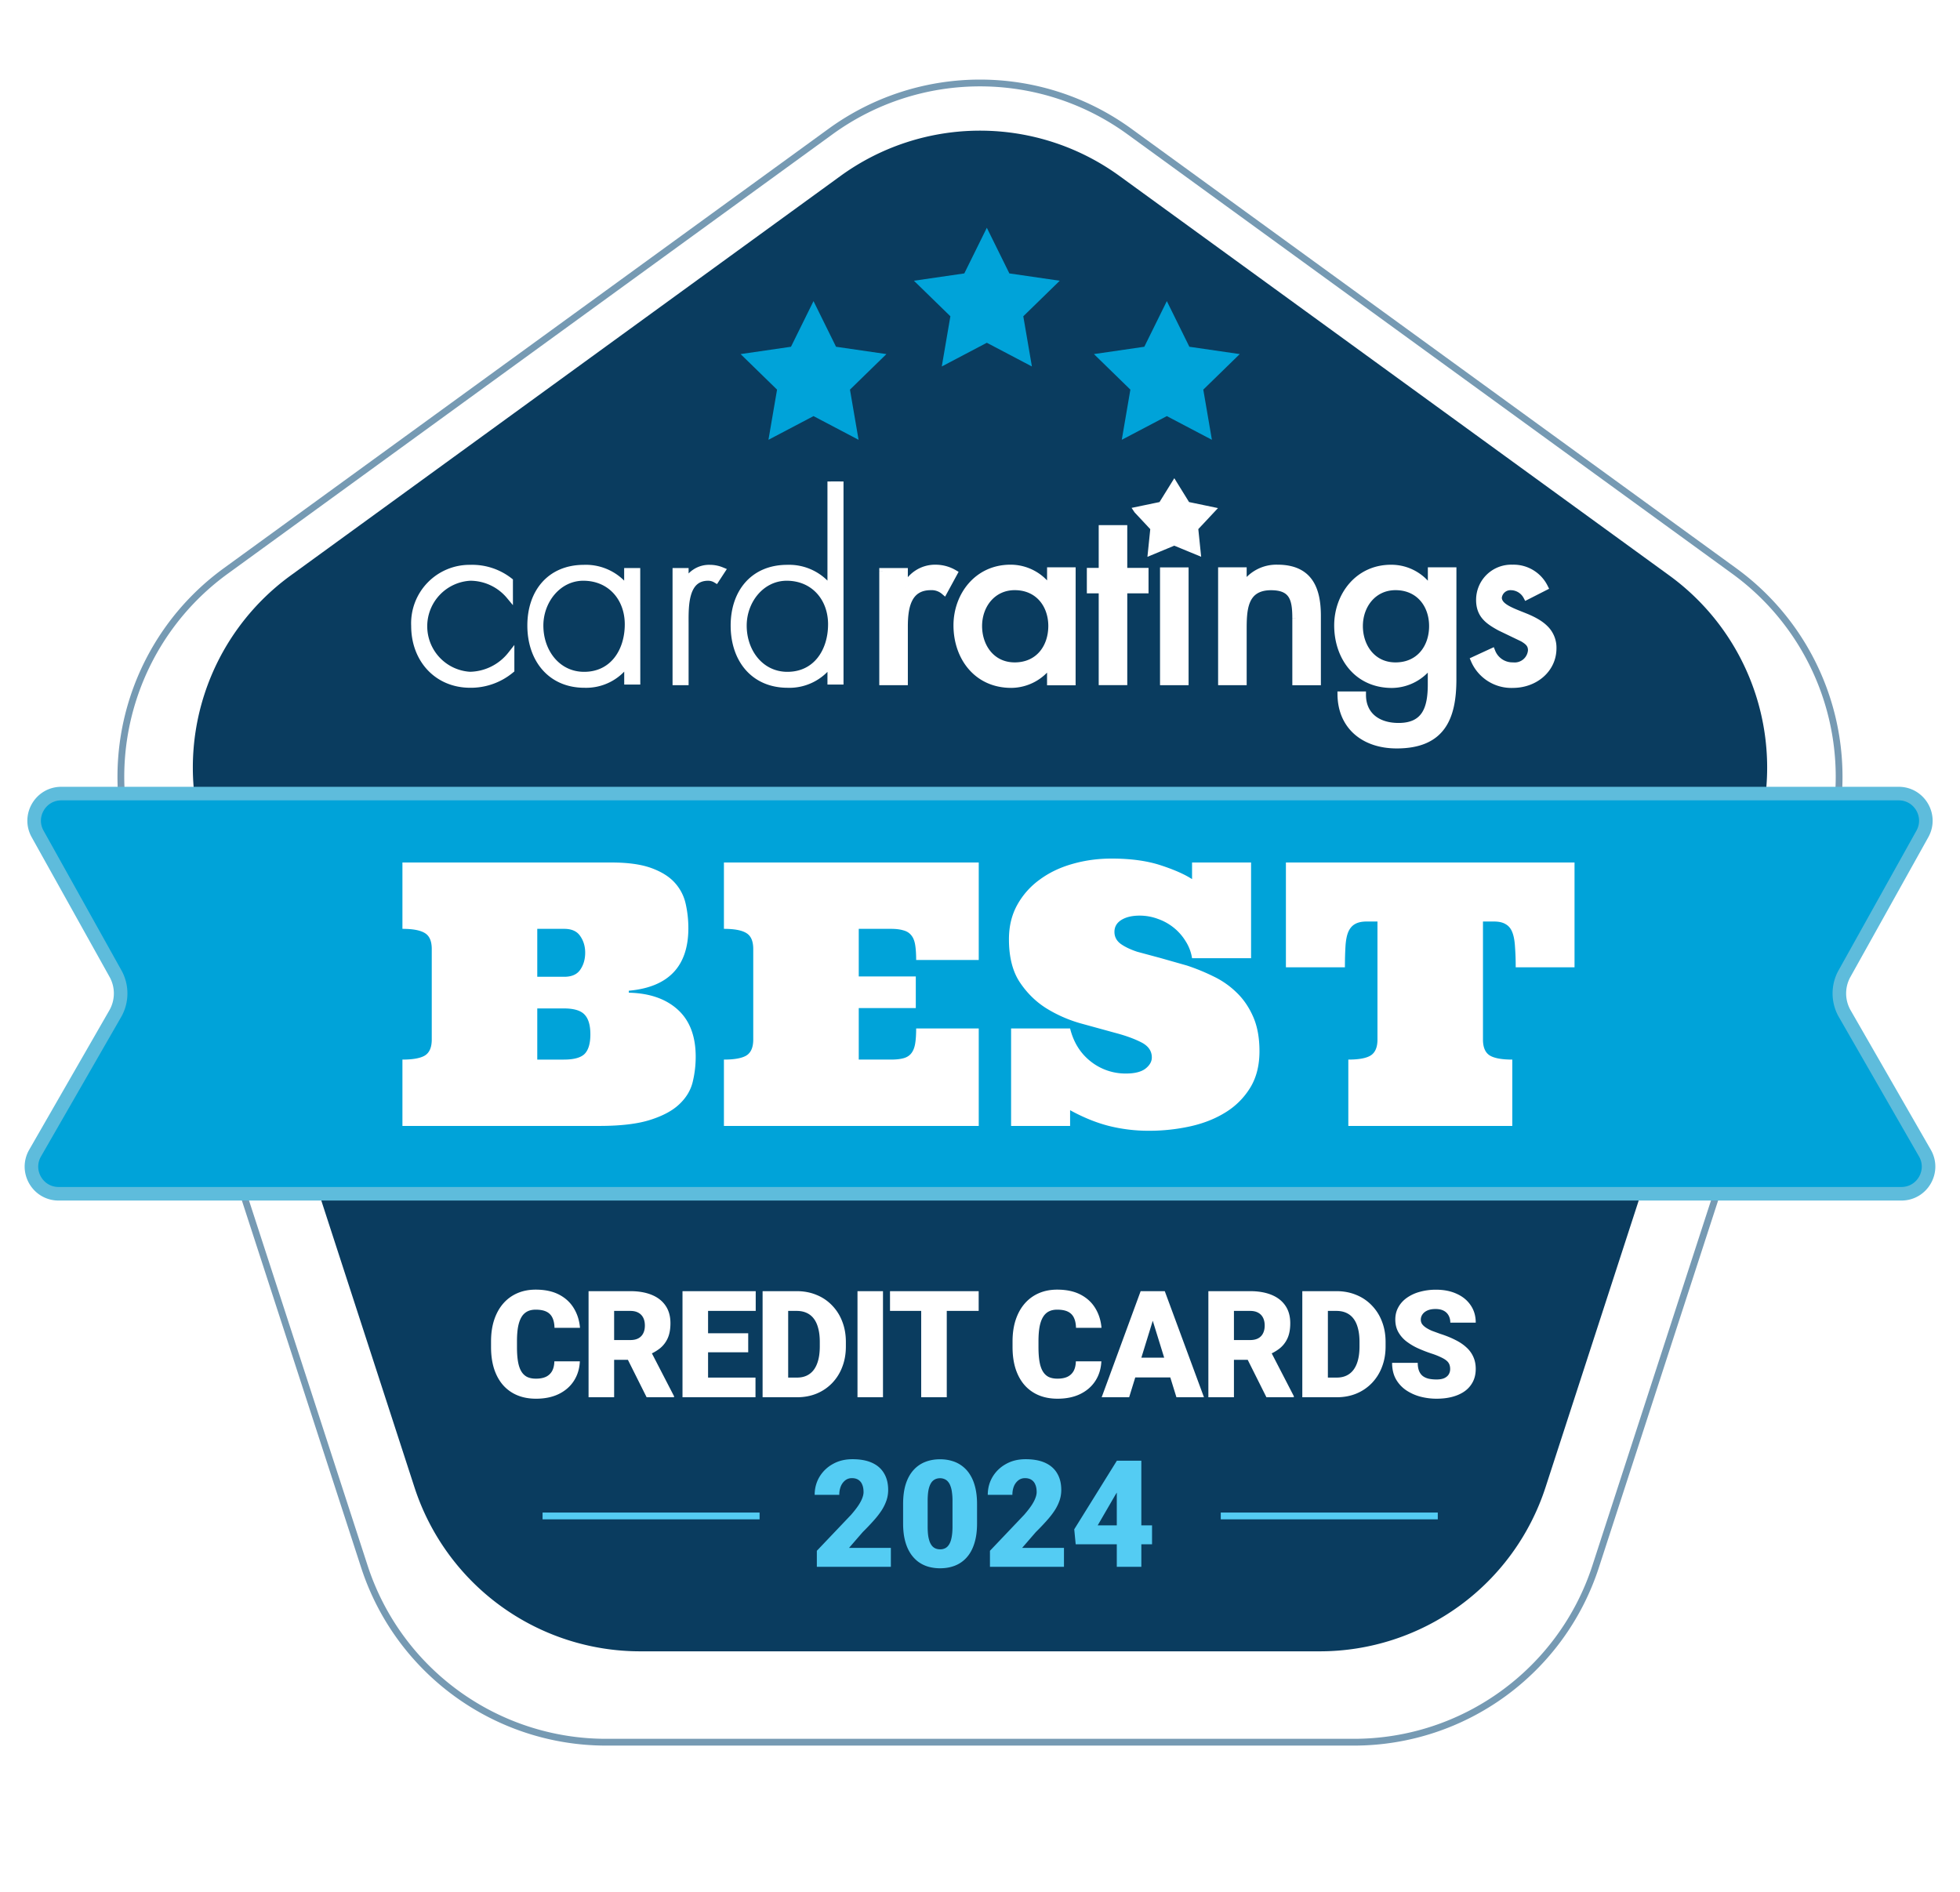 <svg xmlns="http://www.w3.org/2000/svg" width="289" height="279" fill="none" xmlns:v="https://vecta.io/nano"><g filter="url(#A)"><path d="M122.752 15.8a37.01 37.01 0 0 1 43.496 0l89.176 64.791a37 37 0 0 1 13.441 41.367l-34.062 104.834c-4.953 15.244-19.16 25.566-35.189 25.566H89.386c-16.03 0-30.236-10.322-35.19-25.566l-34.06-104.834c-4.954-15.244.473-31.945 13.44-41.367l89.177-64.79z" fill="#fff"/><path d="M166.542 15.396c-13.143-9.549-30.941-9.549-44.084 0l-89.176 64.79c-13.143 9.55-18.643 26.476-13.623 41.927l34.062 104.833c5.02 15.451 19.419 25.912 35.665 25.912h110.228c16.246 0 30.644-10.461 35.665-25.912l34.062-104.833a37.5 37.5 0 0 0-13.623-41.926l-89.176-64.79z" stroke="#769ab3"/></g><path d="M123.928 25.947a34.998 34.998 0 0 1 41.144 0l81.066 58.898a35.001 35.001 0 0 1 12.715 39.131l-30.965 95.298a35 35 0 0 1-33.287 24.185H94.399a35 35 0 0 1-33.287-24.185l-30.965-95.298a35 35 0 0 1 12.715-39.132l81.066-58.897z" fill="#0a3c5f"/><path d="M131.357 228.207V231h-10.914v-2.363l5.028-5.285c.444-.509.802-.964 1.074-1.365.272-.408.469-.777.591-1.106.129-.33.193-.627.193-.892 0-.451-.068-.827-.204-1.128a1.443 1.443 0 0 0-.58-.698c-.251-.157-.562-.236-.935-.236s-.698.107-.977.322a2.124 2.124 0 0 0-.655.881 3.316 3.316 0 0 0-.226 1.257h-3.631c0-.96.233-1.837.698-2.632a5.221 5.221 0 0 1 1.966-1.901c.838-.48 1.808-.72 2.911-.72 1.153 0 2.12.179 2.901.537s1.368.877 1.761 1.558c.401.673.602 1.486.602 2.438 0 .544-.086 1.067-.258 1.568a6.763 6.763 0 0 1-.741 1.494c-.322.486-.716.988-1.182 1.503a34.924 34.924 0 0 1-1.568 1.644l-2.02 2.331h6.166zm12.708-6.456v2.857c0 1.125-.132 2.102-.397 2.933-.258.831-.63 1.518-1.117 2.063a4.465 4.465 0 0 1-1.719 1.213c-.666.265-1.4.398-2.202.398a6.381 6.381 0 0 1-1.805-.247 4.812 4.812 0 0 1-1.514-.774 4.973 4.973 0 0 1-1.15-1.31c-.322-.523-.569-1.139-.741-1.848-.172-.716-.258-1.525-.258-2.428v-2.857c0-1.132.129-2.109.387-2.933.265-.83.641-1.518 1.128-2.062a4.554 4.554 0 0 1 1.729-1.214c.666-.265 1.4-.397 2.202-.397.645 0 1.243.085 1.794.257a4.532 4.532 0 0 1 1.515.774 4.59 4.59 0 0 1 1.149 1.3c.323.522.57 1.142.742 1.858.171.709.257 1.515.257 2.417zm-3.62 3.298v-3.76a8.63 8.63 0 0 0-.086-1.31 3.805 3.805 0 0 0-.236-.946 1.879 1.879 0 0 0-.376-.623 1.293 1.293 0 0 0-.516-.354 1.576 1.576 0 0 0-.623-.118c-.286 0-.544.06-.773.182a1.461 1.461 0 0 0-.569.559c-.158.258-.28.601-.366 1.031-.078.43-.118.956-.118 1.579v3.76c0 .508.025.952.075 1.332a4.78 4.78 0 0 0 .237.956c.107.258.236.469.386.634.151.157.323.272.516.343s.405.108.634.108a1.61 1.61 0 0 0 .752-.172c.222-.115.412-.301.569-.559.165-.265.287-.612.365-1.042.086-.436.129-.97.129-1.6zm16.436 3.158V231h-10.914v-2.363l5.027-5.285c.444-.509.802-.964 1.074-1.365.272-.408.469-.777.591-1.106.129-.33.194-.627.194-.892 0-.451-.068-.827-.205-1.128a1.438 1.438 0 0 0-.58-.698c-.25-.157-.562-.236-.934-.236s-.698.107-.978.322a2.132 2.132 0 0 0-.655.881c-.15.372-.226.791-.226 1.257h-3.63c0-.96.232-1.837.698-2.632a5.214 5.214 0 0 1 1.966-1.901c.837-.48 1.808-.72 2.911-.72 1.153 0 2.12.179 2.9.537s1.368.877 1.762 1.558c.401.673.601 1.486.601 2.438 0 .544-.086 1.067-.257 1.568a6.725 6.725 0 0 1-.742 1.494c-.322.486-.716.988-1.181 1.503a34.976 34.976 0 0 1-1.569 1.644l-2.019 2.331h6.166zm12.987-3.319v2.793H158.61l-.214-2.213 6.284-10.109h2.857l-3.104 5.081-2.579 4.448h8.014zm-1.579-9.529V231h-3.62v-15.641h3.62z" fill="#54ccf3"/><g fill="#fff"><path fill-rule="evenodd" d="M122.507 100.425h1.368V71.484h-1.368v15.379h-.073a7.515 7.515 0 0 0-6.359-3.087c-4.967 0-7.84 3.562-7.84 8.453 0 4.968 2.904 8.674 7.91 8.674a7.38 7.38 0 0 0 6.29-3.143h.073l-.001 2.665zM92.532 84.246h1.37l.008 16.179h-1.37v-2.723h-.07a7.305 7.305 0 0 1-6.293 3.198c-5.015 0-7.92-3.777-7.92-8.672s2.871-8.452 7.84-8.452a7.505 7.505 0 0 1 6.364 3.096h.07v-2.626zm-23.149-.47a8.927 8.927 0 0 1 5.747 1.89v2.176a7.561 7.561 0 0 0-5.817-2.722 7.225 7.225 0 0 0-.03 14.422 7.886 7.886 0 0 0 6.059-3.01v2.223a9.257 9.257 0 0 1-5.994 2.145c-4.888 0-8.219-3.704-8.219-8.6a8.12 8.12 0 0 1 8.254-8.524zm16.64 1.345c4.002 0 6.599 3.047 6.599 6.925 0 4.025-2.273 7.504-6.497 7.504-4.003 0-6.506-3.48-6.506-7.324 0-3.626 2.612-7.107 6.401-7.107l.002.002zm13.645-.875h1.366v1.865h.074a3.696 3.696 0 0 1 3.567-2.335 4.58 4.58 0 0 1 1.749.35l-.857 1.312a2.22 2.22 0 0 0-1.144-.317c-3.411 0-3.398 4.042-3.39 6.598l.001.354v8.447h-1.367V84.246zm9.933 7.982c0 3.844 2.504 7.324 6.507 7.324l-.001-.002c4.21 0 6.491-3.479 6.491-7.504 0-3.878-2.594-6.925-6.598-6.925-3.789 0-6.399 3.471-6.399 7.107zm23.76-7.982h-3.212v16.274h3.212v-8.123c0-2.718.428-5.886 3.89-5.886a2.828 2.828 0 0 1 1.961.672l1.463-2.688a5.404 5.404 0 0 0-2.64-.737 4.8 4.8 0 0 0-4.568 2.899h-.112l.006-2.41zm21.529-.105h3.213l-.005 16.398h-3.211v-2.688h-.071a6.955 6.955 0 0 1-5.707 3.067c-5.129 0-8.019-4.1-8.019-8.719 0-4.405 3.032-8.445 7.912-8.445a6.923 6.923 0 0 1 5.818 3.17h.07v-2.783zm-5.277 14.02c-3.406-.003-5.305-2.83-5.305-5.859 0-2.997 1.973-5.792 5.31-5.792 3.48 0 5.454 2.655 5.454 5.792-.01 3.17-1.937 5.856-5.459 5.858zm19.238-11.182h-3.136v13.537h-3.212V86.979h-1.749v-2.755h1.749v-6.3h3.212v6.3h3.136v2.755z"/><path d="M123.875 100.425v.5h.5v-.5h-.5zm-1.368 0h-.5v.5h.5v-.5zm1.368-28.941h.5v-.5h-.5v.5zm-1.368 0v-.5h-.5v.5h.5zm0 15.379v.5h.5v-.5h-.5zm-.073 0-.404.294.15.206h.254v-.5zm-6.359-3.087v.5h.019l-.019-.5zm.07 17.127.016-.499-.008-.001h-.008v.5zm6.29-3.143v-.5h-.26l-.149.213.409.287zm.073 0h.5v-.5h-.5v.5zM93.902 84.246h.5v-.5h-.5v.5zm-1.37 0v-.5h-.5v.5h.5zm1.379 16.179v.5h.5v-.501l-.5.001zm-1.37 0h-.5v.5h.5v-.5zm0-2.723h.5v-.5h-.5v.5zm-.07 0v-.5h-.266l-.149.219.414.28zm-6.294 3.198.017-.5h-.017v.5zm-.08-17.124v.5h.02l-.02-.5zm6.364 3.096-.405.293.15.206h.255v-.5zm.07 0v.5h.5v-.5h-.5zm-17.4-1.206h.5v-.243l-.193-.15-.308.394zm-5.748-1.89-.009.5h.023l-.014-.5zm5.747 4.066-.384.32.884 1.061v-1.381h-.5zm-5.817-2.722-.001-.5h-.028l.028.5zm-6.817 7.197-.5-.002.5.002zm6.786 7.225-.03.499.02.002.02-.001-.01-.5zm6.06-3.01h.5v-1.444l-.893 1.136.393.309zm0 2.223.32.384.18-.15v-.234h-.5zm-5.994 2.145.004-.5h-.004v.5zm-8.219-8.6h.5v-.024l-.5.025zm2.276-6.053.36.347-.36-.347zm22.617-1.126-.353.354.146.146h.207v-.5zm-.002-.002.354-.354-.147-.146h-.207v.5zm15.014-.873h.5v-.5h-.5v.5zm-1.367 0v-.5h-.5v.5h.5zm1.367 1.865h-.5v.5h.5v-.5zm.074 0v.5h.34l.125-.316-.465-.184zm3.567-2.335-.017.5h.017v-.5zm1.749.35.419.273.329-.505-.557-.23-.191.461zm-.857 1.312-.257.429.412.248.264-.404-.419-.273zm-4.534 6.281-.5.002.5-.002zm.001 8.801v.5h.5v-.5h-.5zm-1.367 0h-.5v.5h.5v-.5zm16.441-.968v.5h.81l-.363-.724-.447.224zm-.001-.002v-.5h-.81l.363.724.447-.224zm14.042-15.304v-.5h-.5v.5h.5zm3.212 0 .5.001.001-.5h-.501v.5zm-3.212 16.274h-.5v.5h.5v-.5zm3.212 0v.5h.5v-.5h-.5zm3.89-14.009v.5h.023l-.023-.5zm1.961.672-.323.381.468.399.295-.541-.44-.239zm1.463-2.688.439.239.232-.426-.419-.245-.252.432zm-2.64-.737-.017.5h.009l.008-.5zm-4.568 2.899v.5h.33l.13-.303-.46-.197zm-.112 0-.5-.002-.001.502h.501v-.5zm24.748-2.516h.5v-.5h-.5v.5zm-3.213 0v-.5h-.5v.5h.5zm3.208 16.398v.5h.5v-.5h-.5zm-3.211 0h-.5v.5h.5v-.5zm0-2.688h.5v-.5h-.5v.5zm-.071 0v-.5h-.266l-.148.22.414.28zm-5.707 3.067v.5h.005l-.005-.5zm-.107-17.165v.5-.5zm5.818 3.171-.421.271.148.23h.273v-.5zm.07 0v.5h.5v-.5h-.5zm-5.277 11.236v.5h.001l-.001-.5zm5.459-5.858.5.002v-.002h-.5zm10.643-5.323v-.5h-.5v.5h.5zm3.136 0v.5h.5v-.5h-.5zm-3.136 13.537v.5h.5v-.5h-.5zm-3.212 0h-.5v.5h.5v-.5zm0-13.537h.5v-.5h-.5v.5zm-1.749 0h-.5v.5h.5v-.5zm0-2.755v-.5h-.5v.5h.5zm1.749 0v.5h.5v-.5h-.5zm0-6.3v-.5h-.5v.5h.5zm3.212 0h.5v-.5h-.5v.5zm0 6.3h-.5v.5h.5v-.5zm3.136 0h.5v-.5h-.5v.5zm-44.976 15.701h-1.368v1h1.368v-1zm-.5-28.441v28.941h1V71.484h-1zm-.868.5h1.368v-1h-1.368v1zm.5 14.879V71.484h-1v15.379h1zm-.573.5h.073v-1h-.073v1zm-6.34-3.088a7.016 7.016 0 0 1 5.936 2.882l.808-.588a8.015 8.015 0 0 0-6.781-3.293l.037 1zm-7.359 7.954c0-2.35.689-4.336 1.93-5.728 1.235-1.385 3.054-2.225 5.41-2.225v-1c-2.611 0-4.712.94-6.156 2.56-1.437 1.612-2.184 3.852-2.184 6.393h1zm7.41 8.174c-2.37 0-4.206-.873-5.456-2.303-1.256-1.438-1.954-3.481-1.954-5.87h-1c0 2.577.754 4.871 2.201 6.528 1.454 1.665 3.573 2.645 6.209 2.645v-1zm5.881-2.93a6.882 6.882 0 0 1-5.865 2.931l-.033.999a7.882 7.882 0 0 0 6.717-3.356l-.819-.574zm.482-.213h-.073v1h.073v-1zm.499 3.165.001-2.665h-1l-.001 2.665h1zM93.902 83.746h-1.37v1h1.37v-1zm.508 16.678-.008-16.178h-1l.008 16.179 1-.001zm-1.87.501h1.37v-1h-1.37v1zm-.5-3.223v2.723h1v-2.723h-1zm.43.5h.07v-1h-.07v1zm-6.31 3.197a7.802 7.802 0 0 0 6.724-3.416l-.828-.562a6.803 6.803 0 0 1-5.861 2.979l-.035.999zm-8.403-9.171c0 2.543.755 4.835 2.202 6.5 1.454 1.672 3.575 2.672 6.218 2.672v-1c-2.372 0-4.211-.889-5.463-2.329-1.26-1.448-1.957-3.492-1.957-5.843h-1zm8.34-8.952c-2.611 0-4.713.939-6.156 2.557-1.438 1.612-2.184 3.852-2.184 6.395h1c0-2.352.69-4.338 1.93-5.729 1.234-1.384 3.053-2.223 5.41-2.223v-1zm6.769 3.302a8.005 8.005 0 0 0-6.787-3.302l.038 1a7.004 7.004 0 0 1 5.94 2.889l.809-.587zm-.334-.207h-.07v1h.07v-1zm-.5-2.125v2.626h1v-2.626h-1zm-16.594 1.027a9.427 9.427 0 0 0-6.069-1.997l.028 1a8.426 8.426 0 0 1 5.425 1.785l.616-.788zm.192 2.569v-2.175h-1v2.175h1zm-6.317-2.222a7.06 7.06 0 0 1 5.433 2.542l.769-.64a8.06 8.06 0 0 0-6.203-2.902l.001 1zm-6.317 6.698a6.725 6.725 0 0 1 6.345-6.699l-.057-.998a7.725 7.725 0 0 0-7.288 7.694l1 .003zm6.317 6.725a6.725 6.725 0 0 1-6.317-6.726l-1-.001a7.724 7.724 0 0 0 7.256 7.725l.06-.998zm5.636-2.82a7.386 7.386 0 0 1-5.675 2.82l.017.999a8.385 8.385 0 0 0 6.444-3.2l-.786-.618zm.893 2.532v-2.222h-1v2.222h1zm-6.497 2.645a9.754 9.754 0 0 0 6.317-2.261l-.64-.768a8.755 8.755 0 0 1-5.67 2.029l-.007 1zm-8.716-9.1c0 5.142 3.526 9.1 8.72 9.1v-1c-4.583 0-7.72-3.45-7.72-8.1h-1zm2.417-6.401a8.621 8.621 0 0 0-2.416 6.427l.998-.05a7.62 7.62 0 0 1 2.137-5.682l-.719-.695zm6.346-2.623a8.62 8.62 0 0 0-6.346 2.623l.719.695a7.621 7.621 0 0 1 5.61-2.318l.017-1zm23.73 8.77c0-4.116-2.783-7.425-7.1-7.425v1c3.69 0 6.1 2.784 6.1 6.425h1zm-6.997 8.004c2.265 0 4.033-.94 5.223-2.43 1.181-1.48 1.774-3.473 1.774-5.575h-1c0 1.925-.544 3.684-1.555 4.95-1.002 1.255-2.482 2.055-4.442 2.055v1zm-7.006-7.824c0 4.031 2.646 7.824 7.006 7.824v-1c-3.645 0-6.006-3.167-6.006-6.824h-1zm6.901-7.607c-4.138 0-6.901 3.784-6.901 7.607h1c0-3.428 2.46-6.607 5.901-6.607v-1zm.356.149-.002-.003-.708.707.003.003.707-.707zm14.658-1.022h-1.367v1h1.367v-1zm.5 2.365v-1.865h-1v1.865h1zm-.426-.5h-.074v1h.074v-1zm3.585-2.335a4.197 4.197 0 0 0-4.05 2.651l.93.368a3.196 3.196 0 0 1 3.085-2.02l.035-.999zm1.922.387a5.094 5.094 0 0 0-1.939-.387l-.001 1a4.092 4.092 0 0 1 1.558.311l.382-.924zm-.629 2.048.857-1.312-.838-.547-.857 1.313.838.546zm-1.563-.09c.313 0 .619.085.887.246l.515-.858a2.725 2.725 0 0 0-1.402-.388v1zm-2.89 6.097c-.004-1.298-.004-2.864.39-4.105.194-.612.473-1.105.86-1.444.377-.33.895-.548 1.64-.548v-1c-.96 0-1.719.288-2.299.796-.57.498-.927 1.176-1.155 1.893-.45 1.419-.44 3.152-.436 4.41l1-.002zm.001.355-.001-.355-1 .003.001.352h1zm0 8.447v-8.447h-1v8.447h1zm-1.867.5h1.367v-1h-1.367v1zm-.5-16.774v16.274h1.001V84.246h-1zm16.941 14.806c-3.646 0-6.007-3.167-6.007-6.824h-1c0 4.032 2.646 7.824 7.007 7.824v-1zm-.448.722.001.002.894-.447-.001-.003-.894.448zm6.438-7.728c0 1.924-.546 3.683-1.557 4.95-1.003 1.254-2.482 2.054-4.434 2.054v1c2.258 0 4.024-.94 5.215-2.43 1.181-1.48 1.776-3.473 1.776-5.575h-1zM116 85.62c3.69 0 6.098 2.784 6.098 6.425h1c0-4.115-2.781-7.425-7.098-7.425v1zm-5.899 6.607c0-3.438 2.459-6.607 5.899-6.607v-1c-4.137 0-6.899 3.773-6.899 7.607h1zm20.048-7.482h3.212v-1h-3.212v1zm.5 15.774V84.246h-1v16.274h1zm2.712-.5h-3.212v1h3.212v-1zm-.5-7.623v8.123h1v-8.123h-1zm4.39-6.386c-.944 0-1.718.217-2.339.617s-1.054.96-1.356 1.591c-.592 1.242-.695 2.813-.695 4.178h1c0-1.353.111-2.725.598-3.747.239-.5.561-.902.994-1.181.433-.279 1.011-.458 1.798-.458v-1zm2.285.791a3.328 3.328 0 0 0-2.308-.79l.046.998a2.33 2.33 0 0 1 1.615.554l.647-.762zm.7-2.546-1.463 2.688.879.478 1.462-2.688-.878-.478zm-2.209.002a4.905 4.905 0 0 1 2.396.669l.504-.864a5.905 5.905 0 0 0-2.884-.805l-.016 1zm-4.1 2.596a4.297 4.297 0 0 1 4.091-2.597l.034-.999a5.299 5.299 0 0 0-5.044 3.201l.919.395zm-.572.303h.112v-1h-.112v1zm-.494-2.912-.006 2.41 1 .003.006-2.41-1-.003zm25.242-.604h-3.213v1h3.213v-1zm.495 16.898.005-16.398h-1l-.005 16.398h1zm-3.711.5h3.211v-1h-3.211v1zm-.5-3.188v2.688h1v-2.688h-1zm.429.5h.071v-1h-.071v1zm-5.702 3.067a7.457 7.457 0 0 0 6.117-3.288l-.829-.558a6.457 6.457 0 0 1-5.297 2.846l.009 1zm-8.524-9.219c0 2.41.753 4.71 2.205 6.415 1.46 1.715 3.605 2.804 6.314 2.804v-1c-2.419 0-4.284-.962-5.552-2.452-1.276-1.499-1.967-3.558-1.967-5.767h-1zm8.412-8.945c-5.216 0-8.412 4.327-8.412 8.945h1c0-4.193 2.868-7.945 7.412-7.945v-1zm6.238 3.4a7.422 7.422 0 0 0-6.238-3.4v1a6.42 6.42 0 0 1 5.397 2.941l.841-.541zm-.35-.23h-.07v1h.07v-1zm-.5-2.283v2.783h1v-2.783h-1zm-10.582 8.161c0 1.614.505 3.195 1.49 4.383.994 1.197 2.46 1.974 4.315 1.975l.001-1c-1.551-.001-2.738-.64-3.546-1.613-.816-.984-1.26-2.33-1.26-3.745h-1zm5.81-6.292c-3.687 0-5.81 3.099-5.81 6.292h1c0-2.801 1.824-5.292 4.81-5.292v-1zm5.954 6.292c0-1.67-.526-3.242-1.546-4.403-1.028-1.168-2.531-1.889-4.408-1.889v1c1.603 0 2.827.607 3.657 1.55.836.95 1.297 2.275 1.297 3.742h1zm-5.958 6.358c1.898-.001 3.401-.731 4.424-1.914 1.015-1.174 1.529-2.76 1.534-4.442l-1-.003c-.005 1.487-.459 2.829-1.291 3.79-.824.954-2.045 1.568-3.668 1.57l.001 1zm16.101-11.18h3.136v-1h-3.136v1zm.5 13.036V86.979h-1v13.537h1zm-3.712.5h3.212v-1h-3.212v1zm-.5-14.037v13.537h1V86.979h-1zm-1.249.5h1.749v-1h-1.749v1zm-.5-3.255v2.755h1v-2.755h-1zm2.249-.5h-1.749v1h1.749v-1zm-.5-5.8v6.3h1v-6.3h-1zm3.712-.5h-3.212v1h3.212v-1zm.5 6.8v-6.3h-1v6.3h1zm2.636-.5h-3.136v1h3.136v-1zm.5 3.255v-2.755h-1v2.755h1z"/><path d="M171.544 84.153h3.212v16.367h-3.212V84.153z" stroke="#fff"/><path fill-rule="evenodd" d="M222.997 83.754a5.103 5.103 0 0 1 4.75 2.828l-2.646 1.345a2.659 2.659 0 0 0-2.291-1.414 1.78 1.78 0 0 0-1.868 1.589c0 1.237 1.583 1.867 3.388 2.584l.771.31c2.008.86 3.899 2.032 3.899 4.583 0 3.066-2.64 5.341-5.921 5.341a5.965 5.965 0 0 1-5.719-3.618l2.628-1.212a3.247 3.247 0 0 0 3.102 2.067 2.465 2.465 0 0 0 2.709-2.275c0-.862-.452-1.275-1.259-1.758l-3.36-1.616c-1.766-.963-3.03-1.86-3.03-4.066a4.678 4.678 0 0 1 4.847-4.688zm-42.887.387h3.211v2.267h.07a5.663 5.663 0 0 1 4.978-2.655c4.683 0 5.895 3.073 5.895 7.045v9.73h-3.211V91.19c0-2.788-.388-4.671-3.636-4.671-4.095 0-4.095 3.552-4.095 6.464v7.537h-3.212V84.14zm30.926 0h3.213l-.004 16.007c0 5.674-1.635 9.697-8.302 9.697-4.795 0-8.159-2.758-8.23-7.404h3.2c0 2.957 2.142 4.646 5.303 4.646 3.983 0 4.81-2.726 4.81-6.16V97.86h-.073a7.002 7.002 0 0 1-5.707 3.067c-5.166 0-8.02-4.1-8.02-8.719 0-4.405 3.031-8.445 7.879-8.445a6.844 6.844 0 0 1 5.858 3.232h.073v-2.854zm-5.27 14.02c-3.409-.001-5.31-2.83-5.31-5.859 0-2.997 1.974-5.792 5.31-5.792 3.48 0 5.454 2.655 5.454 5.792 0 3.172-1.943 5.858-5.454 5.858z"/><path d="M227.747 86.582l.226.445.442-.224-.221-.444-.447.223zm-4.75-2.828l-.017.5h.035l-.018-.5zm2.104 4.173l-.442.234.23.434.439-.222-.227-.446zm-2.291-1.414l-.027.5h.016l.011-.5zm-1.868 1.589l-.497-.054-.003.027v.027h.5zm3.388 2.584l.185-.465-.185.465zm.771.31l.197-.46-.007-.002-.19.462zm-2.022 9.924v-.5h-.019l.019.5zm-5.719-3.618l-.209-.454-.442.204.191.446.46-.196zm2.628-1.212l.466-.182-.193-.494-.483.222.21.454zm3.102 2.067l.051-.498-.031-.003h-.031l.011.5zm1.836-.565l-.322-.383.322.383zm.873-1.71l.499.036.001-.018v-.018h-.5zm-1.259-1.758l.256-.429-.019-.011-.02-.01-.217.45zm-3.36-1.616l-.24.439.011.006.012.006.217-.45zm-3.03-4.066h.5-.5zm1.427-3.375l.347.36-.347-.36zm-36.256-.926h.5v-.5h-.5v.5zm-3.211 0v-.5h-.5v.5h.5zm3.211 2.267h-.5v.5h.5v-.5zm.07 0v.5h.277l.147-.235-.424-.265zm4.978-2.655l-.016.5h.016v-.5zm5.895 16.775v.5h.5v-.5h-.5zm-3.211 0h-.5v.5h.5v-.5zm-7.731-.008v.5h.5v-.5h-.5zm-3.212 0h-.5v.5h.5v-.5zm34.139-16.379h.5v-.5h-.5v.5zm-3.213 0v-.5h-.5v.5h.5zm3.209 16.007h-.5.5zm-16.532 2.293v-.5h-.507l.007.508.5-.008zm3.2 0h.5v-.5h-.5v.5zm10.113-4.58h.5v-.5h-.5v.5zm-.073 0v-.5h-.265l-.149.218.414.281zm-5.707 3.066v.5h.006l-.006-.5zm-.141-17.164v.5h.003l-.003-.5zm5.858 3.232l-.425.264.147.236h.278v-.5zm.073 0v.5h.5v-.5h-.5zm-5.27 11.165v.5-.5zm22.428-11.8a5.6 5.6 0 0 0-5.214-3.106l.035 1a4.601 4.601 0 0 1 4.284 2.55l.895-.445zm-2.866 2.013l2.645-1.346-.453-.891-2.646 1.345.454.892zm-2.529-1.36a2.158 2.158 0 0 1 1.86 1.148l.884-.468a3.16 3.16 0 0 0-2.722-1.68l-.022 1zm-1.36 1.142a1.281 1.281 0 0 1 1.344-1.142l.055-.999a2.28 2.28 0 0 0-2.393 2.034l.994.107zm3.076 2.067c-.918-.365-1.713-.684-2.284-1.053s-.789-.704-.789-1.067h-1c0 .873.573 1.471 1.246 1.907s1.57.79 2.458 1.142l.369-.93zm.776.312l-.776-.313-.369.93.765.308.38-.925zm4.209 5.045a4.43 4.43 0 0 0-1.344-3.28c-.793-.789-1.84-1.327-2.858-1.763l-.394.92c.991.424 1.893.902 2.547 1.552.637.633 1.049 1.439 1.049 2.571h1zm-6.421 5.841c3.5 0 6.421-2.445 6.421-5.84h-1c0 2.736-2.36 4.84-5.421 4.84v1zm-6.179-3.922a6.466 6.466 0 0 0 6.199 3.922l-.039-1a5.463 5.463 0 0 1-5.24-3.314l-.92.392zm2.878-1.862l-2.627 1.212.418.908 2.628-1.212-.419-.908zm3.301 2.02a2.748 2.748 0 0 1-2.625-1.748l-.932.364a3.748 3.748 0 0 0 3.58 2.385l-.023-1zm1.525-.447a1.964 1.964 0 0 1-1.463.45l-.101.995a2.962 2.962 0 0 0 2.207-.679l-.643-.766zm.696-1.363a1.963 1.963 0 0 1-.696 1.363l.643.766a2.967 2.967 0 0 0 1.051-2.057l-.998-.072zm-1.017-1.292c.396.236.643.421.796.617.138.174.22.38.22.71h1c0-.53-.144-.96-.434-1.33-.274-.347-.657-.61-1.069-.856l-.513.859zm-3.32-1.595l3.36 1.616.434-.901-3.361-1.617-.433.902zm-3.313-4.517c0 1.213.353 2.108.975 2.826.601.695 1.432 1.197 2.315 1.679l.479-.878c-.882-.481-1.566-.91-2.038-1.455-.452-.523-.731-1.18-.731-2.172h-1zm1.579-3.734a5.182 5.182 0 0 0-1.579 3.735l1-.002a4.178 4.178 0 0 1 1.274-3.014l-.695-.72zm3.786-1.454a5.182 5.182 0 0 0-3.786 1.454l.695.719a4.183 4.183 0 0 1 3.056-1.174l.035-1zm-39.694.387h-3.211v1h3.211v-1zm.5 2.767v-2.267h-1v2.267h1zm-.43-.5h-.07v1h.07v-1zm4.994-2.654a6.163 6.163 0 0 0-5.418 2.889l.848.53a5.162 5.162 0 0 1 4.538-2.42l.032-1zm6.379 7.544c0-2.018-.304-3.907-1.282-5.3-1.004-1.428-2.651-2.245-5.113-2.245v1c2.221 0 3.522.72 4.294 1.82.799 1.137 1.101 2.77 1.101 4.725h1zm0 9.73v-9.73h-1v9.73h1zm-3.711.5h3.211v-1h-3.211v1zm-.5-9.838v9.338h1V91.19h-1zm-3.136-4.171c1.525 0 2.231.434 2.61 1.051.419.684.526 1.714.526 3.12h1c0-1.383-.088-2.688-.674-3.643-.627-1.021-1.739-1.528-3.462-1.528v1zm-3.595 5.964c0-1.485.007-2.992.474-4.135.227-.554.554-1 1.028-1.31s1.141-.52 2.093-.52v-1c-1.096 0-1.966.24-2.642.684s-1.119 1.07-1.404 1.768c-.557 1.36-.549 3.085-.549 4.513h1zm0 7.537v-7.537h-1v7.537h1zm-3.712.5h3.212v-1h-3.212v1zm-.5-16.88v16.38h1V84.14h-1zm34.639-.499h-3.213v1h3.213v-1zm.496 16.508l.004-16.008h-1l-.004 16.007 1 .001zm-8.802 10.196c3.439 0 5.692-1.044 7.056-2.927 1.338-1.848 1.746-4.406 1.746-7.27h-1c0 2.81-.41 5.1-1.556 6.683-1.12 1.547-3.019 2.514-6.246 2.514v1zm-8.73-7.896c.038 2.45.948 4.44 2.514 5.813 1.559 1.366 3.725 2.083 6.216 2.083v-1c-2.304 0-4.218-.662-5.557-1.835-1.332-1.168-2.139-2.88-2.173-5.076l-1 .015zm3.7-.508h-3.2v1h3.2v-1zm5.303 4.646c-1.496 0-2.696-.399-3.513-1.095-.806-.686-1.29-1.702-1.29-3.051h-1c0 1.609.588 2.916 1.642 3.813 1.044.889 2.496 1.333 4.161 1.333v-1zm4.31-5.66c0 1.699-.21 3.116-.834 4.1-.593.935-1.615 1.56-3.476 1.56v1c2.122 0 3.505-.737 4.321-2.024.785-1.238.989-2.901.989-4.636h-1zm0-3.067v3.067h1V97.86h-1zm.427.5h.073v-1h-.073v1zm-5.701 3.067a7.504 7.504 0 0 0 6.115-3.286l-.828-.562a6.5 6.5 0 0 1-5.299 2.848l.012 1zm-8.526-9.219c0 2.408.744 4.708 2.192 6.415 1.455 1.716 3.6 2.804 6.328 2.804v-1c-2.438 0-4.303-.962-5.566-2.451-1.271-1.498-1.954-3.558-1.954-5.768h-1zm8.379-8.945c-5.185 0-8.379 4.33-8.379 8.945h1c0-4.195 2.868-7.945 7.379-7.945v-1zm6.283 3.468a7.344 7.344 0 0 0-6.286-3.468l.006 1a6.344 6.344 0 0 1 5.43 2.996l.85-.528zm-.352-.236h-.073v1h.073v-1zm-.5-2.354v2.854h1v-2.854h-1zm-10.58 8.161c0 1.615.506 3.197 1.492 4.385.994 1.197 2.461 1.973 4.318 1.973v-1c-1.553 0-2.74-.638-3.549-1.612-.816-.984-1.261-2.33-1.261-3.746h-1zm5.81-6.292c-3.687 0-5.81 3.099-5.81 6.292h1c0-2.801 1.824-5.292 4.81-5.292v-1zm5.954 6.292c0-1.67-.526-3.242-1.546-4.403-1.028-1.168-2.53-1.889-4.408-1.889v1c1.603 0 2.827.607 3.657 1.55.836.95 1.297 2.275 1.297 3.742h1zm-5.954 6.358c1.894 0 3.398-.73 4.422-1.912 1.016-1.174 1.532-2.761 1.532-4.446h-1c0 1.488-.456 2.83-1.288 3.791-.826.954-2.049 1.567-3.666 1.567v1z"/><path d="m167.677 75.217 3.604-.751 1.869-3.012 1.864 3.012 3.603.751-2.448 2.614.357 3.473-3.381-1.396-3.376 1.403.357-3.473-2.449-2.62z" stroke="#fff"/><path d="M81.74 200.704h3.759c-.05 1.089-.344 2.048-.88 2.879s-1.283 1.479-2.235 1.944c-.945.459-2.063.688-3.352.688-1.045 0-1.98-.176-2.803-.527a5.7 5.7 0 0 1-2.085-1.514c-.565-.659-.999-1.458-1.3-2.396-.293-.938-.44-1.994-.44-3.169v-.848c0-1.175.154-2.231.462-3.169.315-.946.76-1.748 1.332-2.406a5.783 5.783 0 0 1 2.084-1.526c.81-.351 1.708-.526 2.697-.526 1.36 0 2.51.243 3.448.73s1.665 1.157 2.18 2.009c.516.845.82 1.808.913 2.89h-3.76c-.014-.588-.114-1.078-.3-1.472a1.857 1.857 0 0 0-.88-.902c-.402-.201-.936-.301-1.602-.301-.465 0-.87.086-1.213.258a2.13 2.13 0 0 0-.86.816c-.229.373-.4.856-.515 1.45-.108.588-.162 1.297-.162 2.127v.87c0 .831.05 1.54.15 2.127s.262 1.067.484 1.44.509.648.86.827c.358.172.795.258 1.31.258.573 0 1.056-.09 1.45-.269a2.02 2.02 0 0 0 .913-.838c.215-.379.33-.863.344-1.45zm5.042-10.345h6.156c1.203 0 2.248.179 3.136.537s1.572.889 2.052 1.59c.487.702.73 1.569.73 2.6 0 .895-.14 1.643-.418 2.245a4.016 4.016 0 0 1-1.171 1.493 6.552 6.552 0 0 1-1.73.956l-1.235.699h-5.167l-.022-2.912h3.825c.48 0 .877-.086 1.192-.257a1.67 1.67 0 0 0 .709-.731c.165-.322.247-.705.247-1.149 0-.451-.082-.838-.247-1.16a1.697 1.697 0 0 0-.73-.742c-.316-.172-.706-.257-1.171-.257h-2.385V206h-3.77v-15.641zM95.344 206l-3.46-6.918 3.997-.021 3.502 6.778V206h-4.04zm16.053-2.9v2.9h-8.335v-2.9h8.335zm-6.993-12.741V206h-3.77v-15.641h3.77zm5.919 6.209v2.804h-7.261v-2.804h7.261zm1.107-6.209v2.912h-8.368v-2.912h8.368zM117.525 206h-3.469l.021-2.9h3.448c.717 0 1.322-.172 1.816-.516.501-.344.881-.856 1.138-1.536.265-.688.398-1.533.398-2.535v-.677c0-.752-.075-1.411-.226-1.977-.143-.573-.358-1.049-.644-1.428a2.697 2.697 0 0 0-1.074-.87c-.423-.194-.91-.29-1.461-.29h-3.481v-2.912h3.481c1.06 0 2.03.183 2.911.548a6.521 6.521 0 0 1 2.299 1.547 6.86 6.86 0 0 1 1.504 2.374c.358.91.537 1.919.537 3.029v.656c0 1.103-.179 2.112-.537 3.029a6.927 6.927 0 0 1-1.494 2.374 6.726 6.726 0 0 1-2.288 1.547c-.873.358-1.833.537-2.879.537zm-1.31-15.641V206h-3.771v-15.641h3.771zm13.98 0V206h-3.759v-15.641h3.759zm9.405 0V206h-3.771v-15.641h3.771zm4.705 0v2.912h-13.074v-2.912h13.074zm14.329 10.345h3.76c-.051 1.089-.344 2.048-.881 2.879s-1.282 1.479-2.235 1.944c-.945.459-2.062.688-3.351.688-1.046 0-1.98-.176-2.804-.527a5.704 5.704 0 0 1-2.084-1.514c-.566-.659-.999-1.458-1.3-2.396-.293-.938-.44-1.994-.44-3.169v-.848c0-1.175.154-2.231.462-3.169.315-.946.759-1.748 1.332-2.406a5.784 5.784 0 0 1 2.084-1.526c.809-.351 1.708-.526 2.696-.526 1.361 0 2.51.243 3.448.73s1.665 1.157 2.181 2.009c.516.845.82 1.808.913 2.89h-3.76c-.014-.588-.114-1.078-.301-1.472a1.854 1.854 0 0 0-.88-.902c-.401-.201-.935-.301-1.601-.301-.465 0-.87.086-1.214.258s-.63.444-.859.816-.401.856-.516 1.45c-.107.588-.161 1.297-.161 2.127v.87c0 .831.05 1.54.15 2.127s.262 1.067.484 1.44.508.648.859.827c.358.172.795.258 1.311.258.573 0 1.056-.09 1.45-.269.394-.186.698-.465.913-.838.215-.379.329-.863.344-1.45zm11.671-7.058L166.491 206h-4.05l5.747-15.641h2.568l-.451 3.287zM173.463 206l-3.824-12.354-.494-3.287h2.599L177.523 206h-4.06zm-.151-5.833v2.911h-8.024v-2.911h8.024zm4.861-9.808h6.155c1.203 0 2.249.179 3.137.537s1.572.889 2.052 1.59c.487.702.73 1.569.73 2.6 0 .895-.14 1.643-.419 2.245a4.006 4.006 0 0 1-1.171 1.493 6.546 6.546 0 0 1-1.729.956l-1.236.699h-5.167l-.021-2.912h3.824c.48 0 .877-.086 1.193-.257a1.66 1.66 0 0 0 .708-.731c.165-.322.248-.705.248-1.149 0-.451-.083-.838-.248-1.16a1.694 1.694 0 0 0-.73-.742c-.315-.172-.705-.257-1.171-.257h-2.385V206h-3.77v-15.641zM186.734 206l-3.459-6.918 3.996-.021 3.502 6.778V206h-4.039zm10.371 0h-3.469l.021-2.9h3.448c.717 0 1.322-.172 1.816-.516.501-.344.881-.856 1.139-1.536.265-.688.397-1.533.397-2.535v-.677c0-.752-.075-1.411-.226-1.977-.143-.573-.358-1.049-.644-1.428a2.697 2.697 0 0 0-1.074-.87c-.423-.194-.91-.29-1.461-.29h-3.481v-2.912h3.481c1.06 0 2.03.183 2.911.548a6.521 6.521 0 0 1 2.299 1.547 6.86 6.86 0 0 1 1.504 2.374c.358.91.537 1.919.537 3.029v.656c0 1.103-.179 2.112-.537 3.029a6.927 6.927 0 0 1-1.494 2.374 6.726 6.726 0 0 1-2.288 1.547c-.873.358-1.833.537-2.879.537zm-1.31-15.641V206h-3.771v-15.641h3.771zm18.03 11.484c0-.244-.036-.462-.107-.655a1.37 1.37 0 0 0-.398-.559c-.193-.172-.472-.344-.838-.516a10.76 10.76 0 0 0-1.418-.558 21.114 21.114 0 0 1-1.987-.774 8.842 8.842 0 0 1-1.708-1.02 4.612 4.612 0 0 1-1.192-1.375c-.294-.53-.441-1.146-.441-1.848 0-.673.151-1.278.452-1.815.3-.545.719-1.007 1.256-1.386a6.037 6.037 0 0 1 1.912-.881 8.728 8.728 0 0 1 2.396-.311c1.146 0 2.156.2 3.029.601.881.394 1.569.956 2.063 1.687.501.723.752 1.579.752 2.567h-3.749c0-.394-.083-.741-.247-1.042a1.683 1.683 0 0 0-.72-.709c-.322-.172-.727-.258-1.214-.258-.473 0-.87.072-1.192.215s-.566.337-.731.58a1.339 1.339 0 0 0-.247.784c0 .237.065.451.193.645.137.186.326.361.57.526a5.82 5.82 0 0 0 .902.473l1.203.44c.831.265 1.569.562 2.213.892.652.322 1.2.691 1.644 1.106a4.09 4.09 0 0 1 1.02 1.397c.237.523.355 1.113.355 1.772 0 .702-.136 1.325-.408 1.869a3.882 3.882 0 0 1-1.171 1.386c-.509.373-1.118.655-1.827.849s-1.5.29-2.374.29c-.802 0-1.593-.1-2.374-.301a7.039 7.039 0 0 1-2.105-.945 4.91 4.91 0 0 1-1.515-1.644c-.372-.673-.558-1.471-.558-2.395h3.781c0 .458.061.845.183 1.16s.3.569.537.763c.236.186.526.322.87.408.344.079.737.118 1.181.118.48 0 .867-.068 1.161-.204.293-.143.508-.33.644-.559a1.52 1.52 0 0 0 .204-.773z"/></g><path d="M145.508 33.58l3.322 6.73 7.429 1.08-5.375 5.24 1.269 7.398-6.645-3.493-6.644 3.494 1.269-7.4-5.376-5.239 7.429-1.08 3.322-6.73zm-25.557 10.812l3.322 6.731 7.429 1.08-5.375 5.24 1.269 7.398-6.645-3.493-6.644 3.493 1.269-7.398-5.376-5.24 7.429-1.08 3.322-6.731zm52.098 0l3.322 6.731 7.429 1.08-5.376 5.24 1.269 7.398-6.644-3.493-6.645 3.493 1.269-7.398-5.375-5.24 7.429-1.08 3.322-6.731z" fill="#00a3d9"/><path stroke="#54ccf3" d="M180 223.5h32m-132 0h32"/><path d="M5.547 122.948C4.06 120.282 5.987 117 9.041 117h270.918c3.053 0 4.981 3.282 3.494 5.948l-11.482 20.592a6 6 0 0 0 .038 5.913l11.817 20.553c1.533 2.667-.392 5.994-3.468 5.994H8.642c-3.076 0-5-3.327-3.468-5.994l11.817-20.553a6.001 6.001 0 0 0 .038-5.913L5.547 122.948z" fill="#00a3d9" stroke="#5ebcdc" stroke-width="2"/><path d="M232.163 127.161v15.451h-8.675a38.41 38.41 0 0 0-.105-3.058c-.053-.879-.185-1.582-.396-2.11-.211-.545-.536-.94-.975-1.186-.422-.264-.993-.396-1.714-.396h-1.635v17.403c0 1.142.334 1.924 1.002 2.346.668.405 1.775.607 3.322.607V166h-24.178v-9.782c1.546 0 2.645-.202 3.295-.607.668-.422 1.002-1.204 1.002-2.346v-17.403h-1.608c-.721 0-1.301.132-1.74.396-.422.246-.747.641-.976 1.186-.211.528-.343 1.231-.395 2.11a50.723 50.723 0 0 0-.079 3.058h-8.702v-15.451h42.557zm-47.694 14.107h-8.701a6.482 6.482 0 0 0-.95-2.505 7.682 7.682 0 0 0-1.766-2.004 7.84 7.84 0 0 0-2.347-1.292 7.65 7.65 0 0 0-2.663-.475c-1.107 0-2.004.211-2.689.633s-1.029 1.011-1.029 1.767c0 .72.308 1.309.923 1.766.615.44 1.424.826 2.426 1.16l3.428.923 3.902 1.108a30.19 30.19 0 0 1 3.929 1.608 12.673 12.673 0 0 1 3.427 2.399c1.002.967 1.811 2.154 2.426 3.56s.923 3.094.923 5.063c0 2.091-.448 3.875-1.345 5.352a10.98 10.98 0 0 1-3.612 3.639c-1.512.949-3.252 1.643-5.221 2.083a28.022 28.022 0 0 1-6.117.659 24.03 24.03 0 0 1-5.906-.712c-1.863-.475-3.771-1.248-5.722-2.32V166h-8.701v-14.37h8.701c.51 2.057 1.529 3.682 3.059 4.878a8.25 8.25 0 0 0 5.168 1.766c1.283 0 2.241-.237 2.874-.712.633-.492.949-1.045.949-1.661 0-.966-.527-1.713-1.582-2.241-1.037-.527-2.329-.993-3.876-1.397l-5.089-1.398a19.873 19.873 0 0 1-5.062-2.241c-1.547-.984-2.848-2.276-3.903-3.876-1.037-1.6-1.555-3.691-1.555-6.275 0-1.916.413-3.613 1.239-5.089a11.392 11.392 0 0 1 3.322-3.718c1.389-1.02 2.988-1.784 4.799-2.294 1.828-.527 3.753-.791 5.774-.791 2.795 0 5.195.325 7.199.976s3.559 1.336 4.667 2.056v-2.452h8.701v14.107zm-53.1 14.95c.721 0 1.319-.062 1.793-.185.492-.123.879-.351 1.16-.685.299-.352.501-.827.607-1.424s.158-1.362.158-2.294h9.228V166h-37.573v-9.782c1.547 0 2.654-.202 3.322-.607.668-.422 1.002-1.204 1.002-2.346v-13.342c0-1.16-.334-1.943-1.002-2.347-.668-.422-1.775-.633-3.322-.633v-9.782h37.573v14.37h-9.228c0-.931-.053-1.696-.158-2.294s-.308-1.063-.607-1.397c-.281-.334-.668-.563-1.16-.686-.474-.14-1.072-.211-1.793-.211h-4.746v7.014h8.411v4.667h-8.411v7.594h4.746zm-29.87-19.38c0 5.625-2.927 8.701-8.78 9.228v.29c3.058.071 5.467.906 7.224 2.505s2.637 3.911 2.637 6.935c0 1.266-.149 2.514-.448 3.744-.299 1.213-.949 2.294-1.951 3.243-.985.949-2.417 1.723-4.298 2.321-1.864.597-4.377.896-7.541.896H59.338v-9.782c1.547 0 2.654-.202 3.322-.607.668-.422 1.002-1.204 1.002-2.346v-13.342c0-1.16-.334-1.943-1.002-2.347-.668-.422-1.775-.633-3.322-.633v-9.782H90.16c2.426 0 4.386.273 5.88.818s2.645 1.265 3.454 2.162a6.78 6.78 0 0 1 1.609 3.111c.263 1.16.395 2.355.395 3.586zm-18.352 19.38c1.477 0 2.497-.281 3.06-.844.562-.58.843-1.538.843-2.874s-.281-2.303-.844-2.9c-.562-.616-1.582-.923-3.059-.923H79.22v7.541h3.928zM79.22 144.01h3.98c1.09 0 1.872-.343 2.347-1.029.492-.703.738-1.546.738-2.531 0-.931-.246-1.749-.738-2.452-.475-.703-1.257-1.055-2.347-1.055h-3.98v7.067z" fill="#fff"/><defs><filter id="A" x="7.321" y="1.735" width="274.358" height="265.623" filterUnits="userSpaceOnUse" color-interpolation-filters="sRGB"><feFlood flood-opacity="0" result="A"/><feColorMatrix in="SourceAlpha" values="0 0 0 0 0 0 0 0 0 0 0 0 0 0 0 0 0 0 127 0" result="B"/><feOffset dy="4"/><feGaussianBlur stdDeviation="5"/><feComposite in2="B" operator="out"/><feColorMatrix values="0 0 0 0 0 0 0 0 0 0 0 0 0 0 0 0 0 0 0.25 0"/><feBlend in2="A"/><feBlend in="SourceGraphic"/></filter></defs></svg>
